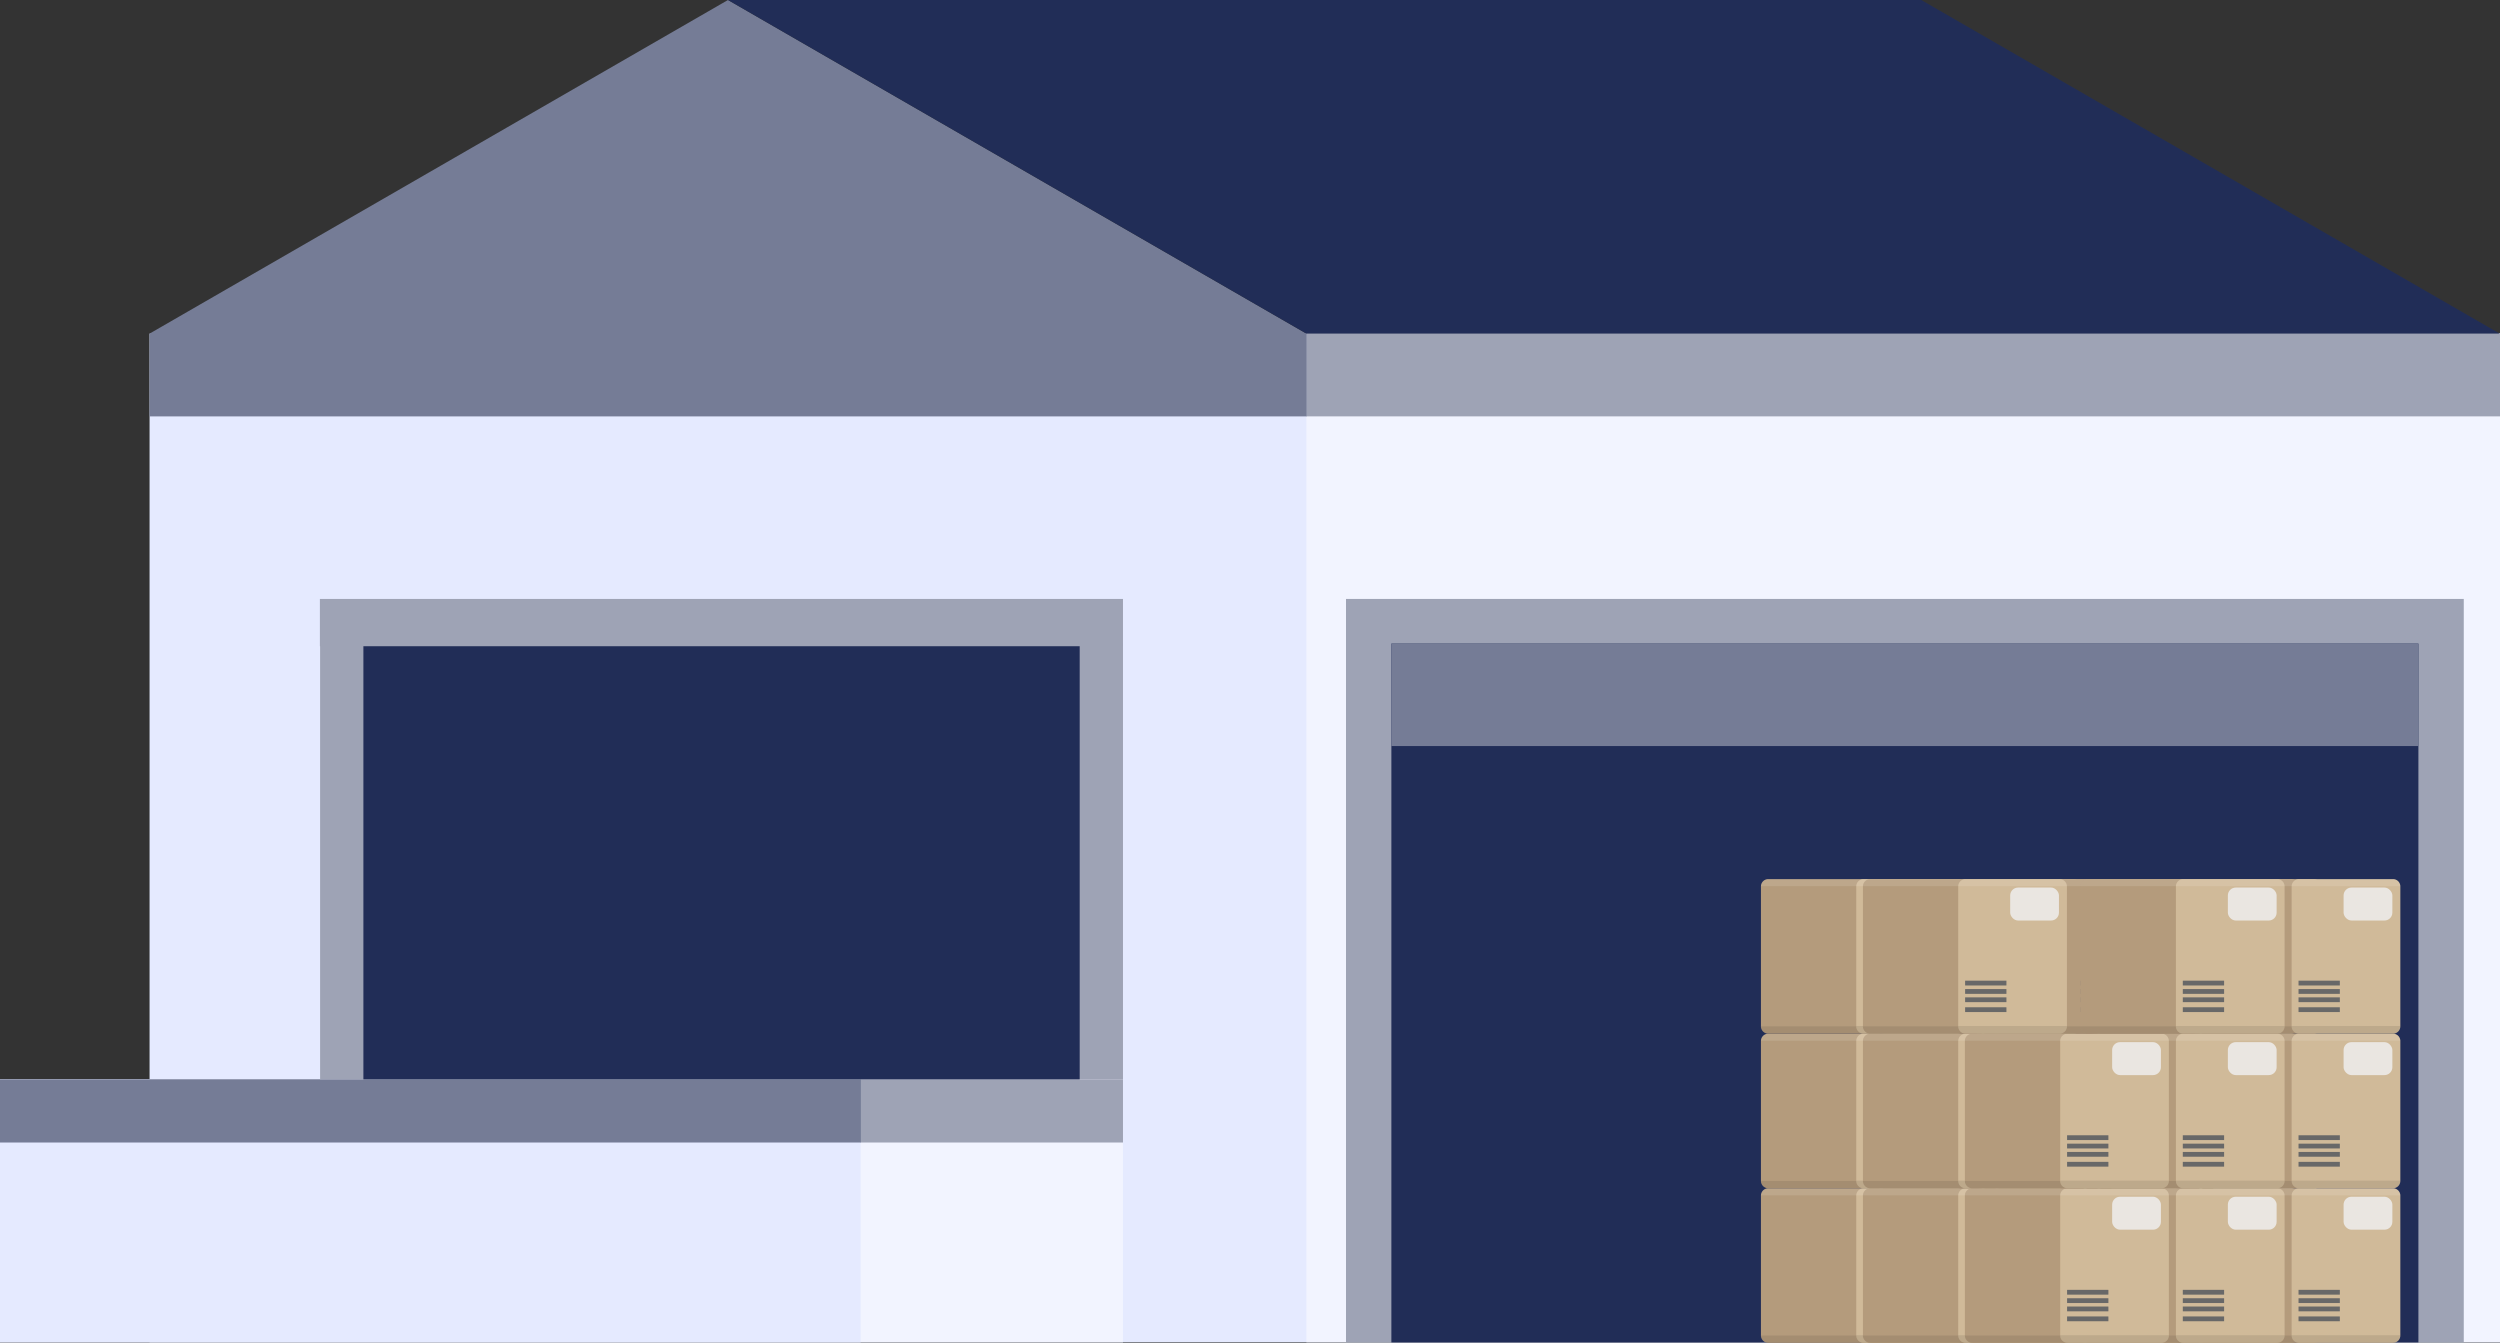 <?xml version="1.0" encoding="UTF-8"?> <svg xmlns="http://www.w3.org/2000/svg" width="350" height="188" viewBox="0 0 350 188"><rect x="0" y="0" width="350" height="188" fill="#333333" stroke="none"/><g id="warehouse" transform="translate(-1343.894 -332.98)"><rect id="Rectangle_4105" data-name="Rectangle 4105" width="329.062" height="141.224" transform="translate(1364.832 379.687)" fill="#e5eaff"></rect><rect id="Rectangle_4106" data-name="Rectangle 4106" width="167.105" height="141.224" transform="translate(1526.788 379.687)" fill="#f2f4ff"></rect><rect id="Rectangle_4107" data-name="Rectangle 4107" width="167.105" height="11.585" transform="translate(1526.788 379.687)" fill="#9ea3b5"></rect><path id="Path_23517" data-name="Path 23517" d="M1550.469,379.687,1469.49,332.98l-80.978,46.707h0v11.585h162V379.687Z" transform="translate(-23.68)" fill="#757c96"></path><path id="Path_23518" data-name="Path 23518" d="M1728.137,332.98H1561.076l80.979,46.707h167.061Z" transform="translate(-115.266 0)" fill="#212d57"></path><g id="Group_7422" data-name="Group 7422" transform="translate(1532.334 416.832)"><rect id="Rectangle_4108" data-name="Rectangle 4108" width="156.489" height="104.08" fill="#9ea3b5"></rect><rect id="Rectangle_4109" data-name="Rectangle 4109" width="143.785" height="97.827" transform="translate(6.352 6.252)" fill="#212d57"></rect><rect id="Rectangle_4110" data-name="Rectangle 4110" width="143.785" height="14.343" transform="translate(6.352 6.252)" fill="#757c96"></rect></g><rect id="Rectangle_4114" data-name="Rectangle 4114" width="157.217" height="36.826" transform="translate(1343.894 484.086)" fill="#f2f4ff"></rect><rect id="Rectangle_4115" data-name="Rectangle 4115" width="157.217" height="8.846" transform="translate(1343.894 484.086)" fill="#9ea3b5"></rect><rect id="Rectangle_4116" data-name="Rectangle 4116" width="120.484" height="36.826" transform="translate(1343.894 484.086)" fill="#e5eaff"></rect><rect id="Rectangle_4117" data-name="Rectangle 4117" width="120.53" height="8.846" transform="translate(1343.894 484.086)" fill="#757c96"></rect><rect id="Rectangle_4118" data-name="Rectangle 4118" width="112.403" height="61.002" transform="translate(1388.708 423.084)" fill="#9ea3b5"></rect><rect id="Rectangle_4119" data-name="Rectangle 4119" width="100.281" height="61.002" transform="translate(1394.769 423.084)" fill="#212d57"></rect><rect id="Rectangle_4120" data-name="Rectangle 4120" width="112.433" height="6.62" transform="translate(1388.678 416.832)" fill="#9ea3b5"></rect><g id="Group_7474" data-name="Group 7474" transform="translate(1590.426 456.054)"><g id="Group_7448" data-name="Group 7448" transform="translate(32.401 43.284)"><path id="Path_23521" data-name="Path 23521" d="M1834.423,709.7h15.409a1.028,1.028,0,0,0,1.027-1.028V689.089a1.028,1.028,0,0,0-1.027-1.028h-15.409a1.028,1.028,0,0,0-1.027,1.028v19.585A1.028,1.028,0,0,0,1834.423,709.7Z" transform="translate(-1833.396 -688.061)" fill="#b49b7c"></path><path id="Path_23522" data-name="Path 23522" d="M1850.86,689.049a1.026,1.026,0,0,0-1.023-.988h-15.41a1.026,1.026,0,0,0-1.023.988Z" transform="translate(-1833.401 -688.061)" fill="#fff" opacity="0.12"></path><path id="Path_23523" data-name="Path 23523" d="M1833.4,731.935a1.028,1.028,0,0,0,1.027,1.028h15.409a1.028,1.028,0,0,0,1.027-1.028Z" transform="translate(-1833.396 -711.322)" opacity="0.09"></path><path id="Path_23524" data-name="Path 23524" d="M1862.856,709.7h13.163a1.028,1.028,0,0,0,1.027-1.028V689.089a1.028,1.028,0,0,0-1.027-1.028h-13.163a1.028,1.028,0,0,0-1.027,1.028v19.585A1.028,1.028,0,0,0,1862.856,709.7Z" transform="translate(-1848.486 -688.061)" fill="#d0ba99"></path><path id="Path_23525" data-name="Path 23525" d="M1877.047,689.049a1.026,1.026,0,0,0-1.023-.988h-13.162a1.026,1.026,0,0,0-1.023.988Z" transform="translate(-1848.491 -688.061)" fill="#fff" opacity="0.12"></path><path id="Path_23526" data-name="Path 23526" d="M1861.829,731.84v.045a1.028,1.028,0,0,0,1.027,1.028h13.163a1.028,1.028,0,0,0,1.027-1.028v-.045Z" transform="translate(-1848.486 -711.271)" opacity="0.09"></path><rect id="Rectangle_4154" data-name="Rectangle 4154" width="5.784" height="0.671" transform="translate(20.092 18.615) rotate(180)" fill="#686868"></rect><rect id="Rectangle_4155" data-name="Rectangle 4155" width="6.827" height="4.614" rx="1.104" transform="translate(27.445 5.799) rotate(180)" fill="#eae6e1"></rect><rect id="Rectangle_4156" data-name="Rectangle 4156" width="5.784" height="0.671" transform="translate(20.092 14.892) rotate(180)" fill="#686868"></rect><rect id="Rectangle_4157" data-name="Rectangle 4157" width="5.784" height="0.671" transform="translate(20.092 16.067) rotate(180)" fill="#686868"></rect><rect id="Rectangle_4158" data-name="Rectangle 4158" width="5.784" height="0.671" transform="translate(20.092 17.227) rotate(180)" fill="#686868"></rect></g><g id="Group_7449" data-name="Group 7449" transform="translate(46.677 43.284)"><path id="Path_23527" data-name="Path 23527" d="M1864.844,709.7h15.409a1.028,1.028,0,0,0,1.027-1.028V689.089a1.028,1.028,0,0,0-1.027-1.028h-15.409a1.028,1.028,0,0,0-1.027,1.028v19.585A1.028,1.028,0,0,0,1864.844,709.7Z" transform="translate(-1863.817 -688.061)" fill="#b49b7c"></path><path id="Path_23528" data-name="Path 23528" d="M1881.281,689.049a1.026,1.026,0,0,0-1.023-.988h-15.409a1.025,1.025,0,0,0-1.023.988Z" transform="translate(-1863.822 -688.061)" fill="#fff" opacity="0.12"></path><path id="Path_23529" data-name="Path 23529" d="M1863.817,731.935a1.028,1.028,0,0,0,1.027,1.028h15.409a1.028,1.028,0,0,0,1.027-1.028Z" transform="translate(-1863.817 -711.322)" opacity="0.09"></path><path id="Path_23530" data-name="Path 23530" d="M1893.277,709.7h13.163a1.028,1.028,0,0,0,1.027-1.028V689.089a1.028,1.028,0,0,0-1.027-1.028h-13.163a1.028,1.028,0,0,0-1.027,1.028v19.585A1.028,1.028,0,0,0,1893.277,709.7Z" transform="translate(-1878.907 -688.061)" fill="#d0ba99"></path><path id="Path_23531" data-name="Path 23531" d="M1907.467,689.049a1.026,1.026,0,0,0-1.023-.988h-13.163a1.026,1.026,0,0,0-1.023.988Z" transform="translate(-1878.912 -688.061)" fill="#fff" opacity="0.12"></path><path id="Path_23532" data-name="Path 23532" d="M1892.25,731.84v.045a1.028,1.028,0,0,0,1.027,1.028h13.163a1.028,1.028,0,0,0,1.027-1.028v-.045Z" transform="translate(-1878.907 -711.271)" opacity="0.09"></path><rect id="Rectangle_4159" data-name="Rectangle 4159" width="5.784" height="0.671" transform="translate(20.092 18.615) rotate(180)" fill="#686868"></rect><rect id="Rectangle_4160" data-name="Rectangle 4160" width="6.827" height="4.614" rx="1.104" transform="translate(27.445 5.799) rotate(180)" fill="#eae6e1"></rect><rect id="Rectangle_4161" data-name="Rectangle 4161" width="5.784" height="0.671" transform="translate(20.092 14.892) rotate(180)" fill="#686868"></rect><rect id="Rectangle_4162" data-name="Rectangle 4162" width="5.784" height="0.671" transform="translate(20.092 16.067) rotate(180)" fill="#686868"></rect><rect id="Rectangle_4163" data-name="Rectangle 4163" width="5.784" height="0.671" transform="translate(20.092 17.227) rotate(180)" fill="#686868"></rect></g><g id="Group_7450" data-name="Group 7450" transform="translate(60.953 43.284)"><path id="Path_23533" data-name="Path 23533" d="M1895.265,709.7h15.409a1.028,1.028,0,0,0,1.027-1.028V689.089a1.028,1.028,0,0,0-1.027-1.028h-15.409a1.028,1.028,0,0,0-1.027,1.028v19.585A1.028,1.028,0,0,0,1895.265,709.7Z" transform="translate(-1894.238 -688.061)" fill="#b49b7c"></path><path id="Path_23534" data-name="Path 23534" d="M1911.7,689.049a1.026,1.026,0,0,0-1.023-.988H1895.27a1.026,1.026,0,0,0-1.023.988Z" transform="translate(-1894.243 -688.061)" fill="#fff" opacity="0.12"></path><path id="Path_23535" data-name="Path 23535" d="M1894.238,731.935a1.028,1.028,0,0,0,1.027,1.028h15.409a1.028,1.028,0,0,0,1.027-1.028Z" transform="translate(-1894.238 -711.322)" opacity="0.09"></path><path id="Path_23536" data-name="Path 23536" d="M1923.7,709.7h13.163a1.028,1.028,0,0,0,1.027-1.028V689.089a1.028,1.028,0,0,0-1.027-1.028H1923.7a1.028,1.028,0,0,0-1.027,1.028v19.585A1.028,1.028,0,0,0,1923.7,709.7Z" transform="translate(-1909.328 -688.061)" fill="#d0ba99"></path><path id="Path_23537" data-name="Path 23537" d="M1937.888,689.049a1.026,1.026,0,0,0-1.023-.988H1923.7a1.026,1.026,0,0,0-1.023.988Z" transform="translate(-1909.333 -688.061)" fill="#fff" opacity="0.12"></path><path id="Path_23538" data-name="Path 23538" d="M1922.671,731.84v.045a1.028,1.028,0,0,0,1.027,1.028h13.163a1.028,1.028,0,0,0,1.027-1.028v-.045Z" transform="translate(-1909.328 -711.271)" opacity="0.09"></path><rect id="Rectangle_4164" data-name="Rectangle 4164" width="5.784" height="0.671" transform="translate(20.092 18.615) rotate(180)" fill="#686868"></rect><rect id="Rectangle_4165" data-name="Rectangle 4165" width="6.827" height="4.614" rx="1.104" transform="translate(27.445 5.799) rotate(180)" fill="#eae6e1"></rect><rect id="Rectangle_4166" data-name="Rectangle 4166" width="5.784" height="0.671" transform="translate(20.092 14.892) rotate(180)" fill="#686868"></rect><rect id="Rectangle_4167" data-name="Rectangle 4167" width="5.784" height="0.671" transform="translate(20.092 16.067) rotate(180)" fill="#686868"></rect><rect id="Rectangle_4168" data-name="Rectangle 4168" width="5.784" height="0.671" transform="translate(20.092 17.227) rotate(180)" fill="#686868"></rect></g><g id="Group_7451" data-name="Group 7451" transform="translate(16.201 43.284)"><path id="Path_23539" data-name="Path 23539" d="M1799.9,709.7h15.409a1.028,1.028,0,0,0,1.028-1.028V689.089a1.028,1.028,0,0,0-1.028-1.028H1799.9a1.028,1.028,0,0,0-1.027,1.028v19.585A1.028,1.028,0,0,0,1799.9,709.7Z" transform="translate(-1798.873 -688.061)" fill="#b49b7c"></path><path id="Path_23540" data-name="Path 23540" d="M1816.337,689.049a1.026,1.026,0,0,0-1.024-.988h-15.409a1.026,1.026,0,0,0-1.023.988Z" transform="translate(-1798.878 -688.061)" fill="#fff" opacity="0.12"></path><path id="Path_23541" data-name="Path 23541" d="M1798.873,731.935a1.028,1.028,0,0,0,1.027,1.028h15.409a1.028,1.028,0,0,0,1.028-1.028Z" transform="translate(-1798.873 -711.322)" opacity="0.09"></path><path id="Path_23542" data-name="Path 23542" d="M1828.333,709.7H1841.5a1.028,1.028,0,0,0,1.027-1.028V689.089a1.028,1.028,0,0,0-1.027-1.028h-13.162a1.028,1.028,0,0,0-1.027,1.028v19.585A1.028,1.028,0,0,0,1828.333,709.7Z" transform="translate(-1813.963 -688.061)" fill="#d0ba99"></path><path id="Path_23543" data-name="Path 23543" d="M1842.523,689.049a1.026,1.026,0,0,0-1.023-.988h-13.162a1.026,1.026,0,0,0-1.023.988Z" transform="translate(-1813.968 -688.061)" fill="#fff" opacity="0.12"></path><path id="Path_23544" data-name="Path 23544" d="M1827.306,731.84v.045a1.028,1.028,0,0,0,1.027,1.028H1841.5a1.028,1.028,0,0,0,1.027-1.028v-.045Z" transform="translate(-1813.963 -711.271)" opacity="0.09"></path><rect id="Rectangle_4169" data-name="Rectangle 4169" width="5.784" height="0.671" transform="translate(20.091 18.615) rotate(180)" fill="#686868"></rect><rect id="Rectangle_4170" data-name="Rectangle 4170" width="6.827" height="4.614" rx="1.104" transform="translate(27.444 5.799) rotate(180)" fill="#eae6e1"></rect><rect id="Rectangle_4171" data-name="Rectangle 4171" width="5.784" height="0.671" transform="translate(20.091 14.892) rotate(180)" fill="#686868"></rect><rect id="Rectangle_4172" data-name="Rectangle 4172" width="5.784" height="0.671" transform="translate(20.091 16.067) rotate(180)" fill="#686868"></rect><rect id="Rectangle_4173" data-name="Rectangle 4173" width="5.784" height="0.671" transform="translate(20.091 17.227) rotate(180)" fill="#686868"></rect></g><g id="Group_7452" data-name="Group 7452" transform="translate(30.476 43.284)"><path id="Path_23545" data-name="Path 23545" d="M1830.321,709.7h15.409a1.028,1.028,0,0,0,1.027-1.028V689.089a1.028,1.028,0,0,0-1.027-1.028h-15.409a1.028,1.028,0,0,0-1.027,1.028v19.585A1.028,1.028,0,0,0,1830.321,709.7Z" transform="translate(-1829.294 -688.061)" fill="#b49b7c"></path><path id="Path_23546" data-name="Path 23546" d="M1846.758,689.049a1.026,1.026,0,0,0-1.023-.988h-15.409a1.026,1.026,0,0,0-1.023.988Z" transform="translate(-1829.299 -688.061)" fill="#fff" opacity="0.12"></path><path id="Path_23547" data-name="Path 23547" d="M1829.294,731.935a1.028,1.028,0,0,0,1.027,1.028h15.409a1.028,1.028,0,0,0,1.027-1.028Z" transform="translate(-1829.294 -711.322)" opacity="0.09"></path><path id="Path_23548" data-name="Path 23548" d="M1858.754,709.7h13.162a1.028,1.028,0,0,0,1.027-1.028V689.089a1.028,1.028,0,0,0-1.027-1.028h-13.162a1.028,1.028,0,0,0-1.027,1.028v19.585A1.028,1.028,0,0,0,1858.754,709.7Z" transform="translate(-1844.385 -688.061)" fill="#d0ba99"></path><path id="Path_23549" data-name="Path 23549" d="M1872.944,689.049a1.026,1.026,0,0,0-1.023-.988h-13.162a1.026,1.026,0,0,0-1.024.988Z" transform="translate(-1844.389 -688.061)" fill="#fff" opacity="0.12"></path><path id="Path_23550" data-name="Path 23550" d="M1857.727,731.84v.045a1.028,1.028,0,0,0,1.027,1.028h13.162a1.028,1.028,0,0,0,1.027-1.028v-.045Z" transform="translate(-1844.385 -711.271)" opacity="0.09"></path><rect id="Rectangle_4174" data-name="Rectangle 4174" width="5.784" height="0.671" transform="translate(20.092 18.615) rotate(180)" fill="#686868"></rect><rect id="Rectangle_4175" data-name="Rectangle 4175" width="6.827" height="4.614" rx="1.104" transform="translate(27.444 5.799) rotate(180)" fill="#eae6e1"></rect><rect id="Rectangle_4176" data-name="Rectangle 4176" width="5.784" height="0.671" transform="translate(20.092 14.892) rotate(180)" fill="#686868"></rect><rect id="Rectangle_4177" data-name="Rectangle 4177" width="5.784" height="0.671" transform="translate(20.092 16.067) rotate(180)" fill="#686868"></rect><rect id="Rectangle_4178" data-name="Rectangle 4178" width="5.784" height="0.671" transform="translate(20.092 17.227) rotate(180)" fill="#686868"></rect></g><g id="Group_7453" data-name="Group 7453" transform="translate(44.752 43.284)"><path id="Path_23551" data-name="Path 23551" d="M1860.742,709.7h15.409a1.028,1.028,0,0,0,1.027-1.028V689.089a1.028,1.028,0,0,0-1.027-1.028h-15.409a1.028,1.028,0,0,0-1.027,1.028v19.585A1.028,1.028,0,0,0,1860.742,709.7Z" transform="translate(-1859.715 -688.061)" fill="#b49b7c"></path><path id="Path_23552" data-name="Path 23552" d="M1877.179,689.049a1.026,1.026,0,0,0-1.023-.988h-15.409a1.026,1.026,0,0,0-1.023.988Z" transform="translate(-1859.72 -688.061)" fill="#fff" opacity="0.12"></path><path id="Path_23553" data-name="Path 23553" d="M1859.715,731.935a1.028,1.028,0,0,0,1.027,1.028h15.409a1.028,1.028,0,0,0,1.027-1.028Z" transform="translate(-1859.715 -711.322)" opacity="0.09"></path><path id="Path_23554" data-name="Path 23554" d="M1889.175,709.7h13.162a1.028,1.028,0,0,0,1.027-1.028V689.089a1.028,1.028,0,0,0-1.027-1.028h-13.162a1.028,1.028,0,0,0-1.027,1.028v19.585A1.028,1.028,0,0,0,1889.175,709.7Z" transform="translate(-1874.805 -688.061)" fill="#d0ba99"></path><path id="Path_23555" data-name="Path 23555" d="M1903.366,689.049a1.026,1.026,0,0,0-1.024-.988H1889.18a1.026,1.026,0,0,0-1.023.988Z" transform="translate(-1874.81 -688.061)" fill="#fff" opacity="0.12"></path><path id="Path_23556" data-name="Path 23556" d="M1888.148,731.84v.045a1.028,1.028,0,0,0,1.027,1.028h13.162a1.028,1.028,0,0,0,1.027-1.028v-.045Z" transform="translate(-1874.805 -711.271)" opacity="0.09"></path><rect id="Rectangle_4179" data-name="Rectangle 4179" width="5.784" height="0.671" transform="translate(20.092 18.615) rotate(180)" fill="#686868"></rect><rect id="Rectangle_4180" data-name="Rectangle 4180" width="6.827" height="4.614" rx="1.104" transform="translate(27.444 5.799) rotate(180)" fill="#eae6e1"></rect><rect id="Rectangle_4181" data-name="Rectangle 4181" width="5.784" height="0.671" transform="translate(20.092 14.892) rotate(180)" fill="#686868"></rect><rect id="Rectangle_4182" data-name="Rectangle 4182" width="5.784" height="0.671" transform="translate(20.092 16.067) rotate(180)" fill="#686868"></rect><rect id="Rectangle_4183" data-name="Rectangle 4183" width="5.784" height="0.671" transform="translate(20.092 17.227) rotate(180)" fill="#686868"></rect></g><g id="Group_7454" data-name="Group 7454" transform="translate(0 43.284)"><path id="Path_23557" data-name="Path 23557" d="M1765.377,709.7h15.409a1.028,1.028,0,0,0,1.027-1.028V689.089a1.028,1.028,0,0,0-1.027-1.028h-15.409a1.028,1.028,0,0,0-1.028,1.028v19.585A1.028,1.028,0,0,0,1765.377,709.7Z" transform="translate(-1764.349 -688.061)" fill="#b49b7c"></path><path id="Path_23558" data-name="Path 23558" d="M1781.814,689.049a1.026,1.026,0,0,0-1.023-.988h-15.409a1.026,1.026,0,0,0-1.024.988Z" transform="translate(-1764.354 -688.061)" fill="#fff" opacity="0.12"></path><path id="Path_23559" data-name="Path 23559" d="M1764.349,731.935a1.028,1.028,0,0,0,1.028,1.028h15.409a1.028,1.028,0,0,0,1.027-1.028Z" transform="translate(-1764.349 -711.322)" opacity="0.09"></path><path id="Path_23560" data-name="Path 23560" d="M1793.809,709.7h13.162a1.028,1.028,0,0,0,1.027-1.028V689.089a1.028,1.028,0,0,0-1.027-1.028h-13.162a1.028,1.028,0,0,0-1.027,1.028v19.585A1.028,1.028,0,0,0,1793.809,709.7Z" transform="translate(-1779.439 -688.061)" fill="#d0ba99"></path><path id="Path_23561" data-name="Path 23561" d="M1808,689.049a1.025,1.025,0,0,0-1.023-.988h-13.163a1.026,1.026,0,0,0-1.023.988Z" transform="translate(-1779.444 -688.061)" fill="#fff" opacity="0.12"></path><path id="Path_23562" data-name="Path 23562" d="M1792.782,731.84v.045a1.028,1.028,0,0,0,1.027,1.028h13.162a1.028,1.028,0,0,0,1.027-1.028v-.045Z" transform="translate(-1779.439 -711.271)" opacity="0.09"></path><rect id="Rectangle_4184" data-name="Rectangle 4184" width="5.784" height="0.671" transform="translate(20.092 18.615) rotate(180)" fill="#686868"></rect><rect id="Rectangle_4185" data-name="Rectangle 4185" width="6.827" height="4.614" rx="1.104" transform="translate(27.445 5.799) rotate(180)" fill="#eae6e1"></rect><rect id="Rectangle_4186" data-name="Rectangle 4186" width="5.784" height="0.671" transform="translate(20.092 14.892) rotate(180)" fill="#686868"></rect><rect id="Rectangle_4187" data-name="Rectangle 4187" width="5.784" height="0.671" transform="translate(20.092 16.067) rotate(180)" fill="#686868"></rect><rect id="Rectangle_4188" data-name="Rectangle 4188" width="5.784" height="0.671" transform="translate(20.092 17.227) rotate(180)" fill="#686868"></rect></g><g id="Group_7455" data-name="Group 7455" transform="translate(14.276 43.284)"><path id="Path_23563" data-name="Path 23563" d="M1795.8,709.7h15.409a1.028,1.028,0,0,0,1.027-1.028V689.089a1.028,1.028,0,0,0-1.027-1.028H1795.8a1.028,1.028,0,0,0-1.028,1.028v19.585A1.028,1.028,0,0,0,1795.8,709.7Z" transform="translate(-1794.77 -688.061)" fill="#b49b7c"></path><path id="Path_23564" data-name="Path 23564" d="M1812.235,689.049a1.026,1.026,0,0,0-1.023-.988H1795.8a1.026,1.026,0,0,0-1.023.988Z" transform="translate(-1794.775 -688.061)" fill="#fff" opacity="0.12"></path><path id="Path_23565" data-name="Path 23565" d="M1794.77,731.935a1.028,1.028,0,0,0,1.028,1.028h15.409a1.028,1.028,0,0,0,1.027-1.028Z" transform="translate(-1794.77 -711.322)" opacity="0.09"></path><path id="Path_23566" data-name="Path 23566" d="M1824.23,709.7h13.163a1.028,1.028,0,0,0,1.027-1.028V689.089a1.028,1.028,0,0,0-1.027-1.028H1824.23a1.028,1.028,0,0,0-1.027,1.028v19.585A1.028,1.028,0,0,0,1824.23,709.7Z" transform="translate(-1809.86 -688.061)" fill="#d0ba99"></path><path id="Path_23567" data-name="Path 23567" d="M1838.42,689.049a1.026,1.026,0,0,0-1.023-.988h-13.162a1.026,1.026,0,0,0-1.023.988Z" transform="translate(-1809.865 -688.061)" fill="#fff" opacity="0.12"></path><path id="Path_23568" data-name="Path 23568" d="M1823.2,731.84v.045a1.028,1.028,0,0,0,1.028,1.028h13.162a1.028,1.028,0,0,0,1.027-1.028v-.045Z" transform="translate(-1809.86 -711.271)" opacity="0.09"></path><rect id="Rectangle_4189" data-name="Rectangle 4189" width="5.784" height="0.671" transform="translate(20.092 18.615) rotate(180)" fill="#686868"></rect><rect id="Rectangle_4190" data-name="Rectangle 4190" width="6.827" height="4.614" rx="1.104" transform="translate(27.445 5.799) rotate(180)" fill="#eae6e1"></rect><rect id="Rectangle_4191" data-name="Rectangle 4191" width="5.784" height="0.671" transform="translate(20.092 14.892) rotate(180)" fill="#686868"></rect><rect id="Rectangle_4192" data-name="Rectangle 4192" width="5.784" height="0.671" transform="translate(20.092 16.067) rotate(180)" fill="#686868"></rect><rect id="Rectangle_4193" data-name="Rectangle 4193" width="5.784" height="0.671" transform="translate(20.092 17.227) rotate(180)" fill="#686868"></rect></g><g id="Group_7456" data-name="Group 7456" transform="translate(28.551 43.284)"><path id="Path_23569" data-name="Path 23569" d="M1826.219,709.7h15.409a1.028,1.028,0,0,0,1.027-1.028V689.089a1.028,1.028,0,0,0-1.027-1.028h-15.409a1.028,1.028,0,0,0-1.028,1.028v19.585A1.028,1.028,0,0,0,1826.219,709.7Z" transform="translate(-1825.191 -688.061)" fill="#b49b7c"></path><path id="Path_23570" data-name="Path 23570" d="M1842.656,689.049a1.026,1.026,0,0,0-1.023-.988h-15.409a1.026,1.026,0,0,0-1.024.988Z" transform="translate(-1825.196 -688.061)" fill="#fff" opacity="0.12"></path><path id="Path_23571" data-name="Path 23571" d="M1825.191,731.935a1.028,1.028,0,0,0,1.028,1.028h15.409a1.028,1.028,0,0,0,1.027-1.028Z" transform="translate(-1825.191 -711.322)" opacity="0.09"></path><path id="Path_23572" data-name="Path 23572" d="M1854.651,709.7h13.162a1.028,1.028,0,0,0,1.027-1.028V689.089a1.028,1.028,0,0,0-1.027-1.028h-13.162a1.028,1.028,0,0,0-1.027,1.028v19.585A1.028,1.028,0,0,0,1854.651,709.7Z" transform="translate(-1840.281 -688.061)" fill="#d0ba99"></path><path id="Path_23573" data-name="Path 23573" d="M1868.841,689.049a1.026,1.026,0,0,0-1.023-.988h-13.163a1.026,1.026,0,0,0-1.023.988Z" transform="translate(-1840.286 -688.061)" fill="#fff" opacity="0.12"></path><path id="Path_23574" data-name="Path 23574" d="M1853.624,731.84v.045a1.028,1.028,0,0,0,1.027,1.028h13.162a1.028,1.028,0,0,0,1.027-1.028v-.045Z" transform="translate(-1840.281 -711.271)" opacity="0.09"></path><rect id="Rectangle_4194" data-name="Rectangle 4194" width="5.784" height="0.671" transform="translate(20.092 18.615) rotate(180)" fill="#686868"></rect><rect id="Rectangle_4195" data-name="Rectangle 4195" width="6.827" height="4.614" rx="1.104" transform="translate(27.445 5.799) rotate(180)" fill="#eae6e1"></rect><rect id="Rectangle_4196" data-name="Rectangle 4196" width="5.784" height="0.671" transform="translate(20.092 14.892) rotate(180)" fill="#686868"></rect><rect id="Rectangle_4197" data-name="Rectangle 4197" width="5.784" height="0.671" transform="translate(20.092 16.067) rotate(180)" fill="#686868"></rect><rect id="Rectangle_4198" data-name="Rectangle 4198" width="5.784" height="0.671" transform="translate(20.092 17.227) rotate(180)" fill="#686868"></rect></g><g id="Group_7457" data-name="Group 7457" transform="translate(32.401 21.642)"><path id="Path_23575" data-name="Path 23575" d="M1834.423,663.64h15.409a1.028,1.028,0,0,0,1.027-1.028V643.026a1.028,1.028,0,0,0-1.027-1.029h-15.409a1.028,1.028,0,0,0-1.027,1.029v19.585A1.028,1.028,0,0,0,1834.423,663.64Z" transform="translate(-1833.396 -641.998)" fill="#b49b7c"></path><path id="Path_23576" data-name="Path 23576" d="M1850.86,642.986a1.026,1.026,0,0,0-1.023-.988h-15.41a1.026,1.026,0,0,0-1.023.988Z" transform="translate(-1833.401 -641.998)" fill="#fff" opacity="0.12"></path><path id="Path_23577" data-name="Path 23577" d="M1833.4,685.872a1.028,1.028,0,0,0,1.027,1.029h15.409a1.028,1.028,0,0,0,1.027-1.029Z" transform="translate(-1833.396 -665.259)" opacity="0.09"></path><path id="Path_23578" data-name="Path 23578" d="M1862.856,663.64h13.163a1.028,1.028,0,0,0,1.027-1.028V643.026a1.028,1.028,0,0,0-1.027-1.029h-13.163a1.028,1.028,0,0,0-1.027,1.029v19.585A1.028,1.028,0,0,0,1862.856,663.64Z" transform="translate(-1848.486 -641.998)" fill="#d0ba99"></path><path id="Path_23579" data-name="Path 23579" d="M1877.047,642.986a1.026,1.026,0,0,0-1.023-.988h-13.162a1.026,1.026,0,0,0-1.023.988Z" transform="translate(-1848.491 -641.998)" fill="#fff" opacity="0.12"></path><path id="Path_23580" data-name="Path 23580" d="M1861.829,685.777v.045a1.028,1.028,0,0,0,1.027,1.028h13.163a1.028,1.028,0,0,0,1.027-1.028v-.045Z" transform="translate(-1848.486 -665.208)" opacity="0.09"></path><rect id="Rectangle_4199" data-name="Rectangle 4199" width="5.784" height="0.671" transform="translate(20.092 18.615) rotate(180)" fill="#686868"></rect><rect id="Rectangle_4200" data-name="Rectangle 4200" width="6.827" height="4.614" rx="1.104" transform="translate(27.445 5.799) rotate(180)" fill="#eae6e1"></rect><rect id="Rectangle_4201" data-name="Rectangle 4201" width="5.784" height="0.671" transform="translate(20.092 14.892) rotate(180)" fill="#686868"></rect><rect id="Rectangle_4202" data-name="Rectangle 4202" width="5.784" height="0.671" transform="translate(20.092 16.067) rotate(180)" fill="#686868"></rect><rect id="Rectangle_4203" data-name="Rectangle 4203" width="5.784" height="0.671" transform="translate(20.092 17.227) rotate(180)" fill="#686868"></rect></g><g id="Group_7458" data-name="Group 7458" transform="translate(46.677 21.642)"><path id="Path_23581" data-name="Path 23581" d="M1864.844,663.64h15.409a1.028,1.028,0,0,0,1.027-1.028V643.026a1.028,1.028,0,0,0-1.027-1.029h-15.409a1.028,1.028,0,0,0-1.027,1.029v19.585A1.028,1.028,0,0,0,1864.844,663.64Z" transform="translate(-1863.817 -641.998)" fill="#b49b7c"></path><path id="Path_23582" data-name="Path 23582" d="M1881.281,642.986a1.026,1.026,0,0,0-1.023-.988h-15.409a1.025,1.025,0,0,0-1.023.988Z" transform="translate(-1863.822 -641.998)" fill="#fff" opacity="0.12"></path><path id="Path_23583" data-name="Path 23583" d="M1863.817,685.872a1.028,1.028,0,0,0,1.027,1.029h15.409a1.028,1.028,0,0,0,1.027-1.029Z" transform="translate(-1863.817 -665.259)" opacity="0.09"></path><path id="Path_23584" data-name="Path 23584" d="M1893.277,663.64h13.163a1.028,1.028,0,0,0,1.027-1.028V643.026A1.028,1.028,0,0,0,1906.44,642h-13.163a1.028,1.028,0,0,0-1.027,1.029v19.585A1.028,1.028,0,0,0,1893.277,663.64Z" transform="translate(-1878.907 -641.998)" fill="#d0ba99"></path><path id="Path_23585" data-name="Path 23585" d="M1907.467,642.986a1.026,1.026,0,0,0-1.023-.988h-13.163a1.026,1.026,0,0,0-1.023.988Z" transform="translate(-1878.912 -641.998)" fill="#fff" opacity="0.12"></path><path id="Path_23586" data-name="Path 23586" d="M1892.25,685.777v.045a1.028,1.028,0,0,0,1.027,1.028h13.163a1.028,1.028,0,0,0,1.027-1.028v-.045Z" transform="translate(-1878.907 -665.208)" opacity="0.09"></path><rect id="Rectangle_4204" data-name="Rectangle 4204" width="5.784" height="0.671" transform="translate(20.092 18.615) rotate(180)" fill="#686868"></rect><rect id="Rectangle_4205" data-name="Rectangle 4205" width="6.827" height="4.614" rx="1.104" transform="translate(27.445 5.799) rotate(180)" fill="#eae6e1"></rect><rect id="Rectangle_4206" data-name="Rectangle 4206" width="5.784" height="0.671" transform="translate(20.092 14.892) rotate(180)" fill="#686868"></rect><rect id="Rectangle_4207" data-name="Rectangle 4207" width="5.784" height="0.671" transform="translate(20.092 16.067) rotate(180)" fill="#686868"></rect><rect id="Rectangle_4208" data-name="Rectangle 4208" width="5.784" height="0.671" transform="translate(20.092 17.227) rotate(180)" fill="#686868"></rect></g><g id="Group_7459" data-name="Group 7459" transform="translate(60.953 21.642)"><path id="Path_23587" data-name="Path 23587" d="M1895.265,663.64h15.409a1.028,1.028,0,0,0,1.027-1.028V643.026a1.028,1.028,0,0,0-1.027-1.029h-15.409a1.028,1.028,0,0,0-1.027,1.029v19.585A1.028,1.028,0,0,0,1895.265,663.64Z" transform="translate(-1894.238 -641.998)" fill="#b49b7c"></path><path id="Path_23588" data-name="Path 23588" d="M1911.7,642.986a1.026,1.026,0,0,0-1.023-.988H1895.27a1.026,1.026,0,0,0-1.023.988Z" transform="translate(-1894.243 -641.998)" fill="#fff" opacity="0.12"></path><path id="Path_23589" data-name="Path 23589" d="M1894.238,685.872a1.028,1.028,0,0,0,1.027,1.029h15.409a1.028,1.028,0,0,0,1.027-1.029Z" transform="translate(-1894.238 -665.259)" opacity="0.09"></path><path id="Path_23590" data-name="Path 23590" d="M1923.7,663.64h13.163a1.028,1.028,0,0,0,1.027-1.028V643.026a1.028,1.028,0,0,0-1.027-1.029H1923.7a1.028,1.028,0,0,0-1.027,1.029v19.585A1.028,1.028,0,0,0,1923.7,663.64Z" transform="translate(-1909.328 -641.998)" fill="#d0ba99"></path><path id="Path_23591" data-name="Path 23591" d="M1937.888,642.986a1.026,1.026,0,0,0-1.023-.988H1923.7a1.026,1.026,0,0,0-1.023.988Z" transform="translate(-1909.333 -641.998)" fill="#fff" opacity="0.12"></path><path id="Path_23592" data-name="Path 23592" d="M1922.671,685.777v.045a1.028,1.028,0,0,0,1.027,1.028h13.163a1.028,1.028,0,0,0,1.027-1.028v-.045Z" transform="translate(-1909.328 -665.208)" opacity="0.09"></path><rect id="Rectangle_4209" data-name="Rectangle 4209" width="5.784" height="0.671" transform="translate(20.092 18.615) rotate(180)" fill="#686868"></rect><rect id="Rectangle_4210" data-name="Rectangle 4210" width="6.827" height="4.614" rx="1.104" transform="translate(27.445 5.799) rotate(180)" fill="#eae6e1"></rect><rect id="Rectangle_4211" data-name="Rectangle 4211" width="5.784" height="0.671" transform="translate(20.092 14.892) rotate(180)" fill="#686868"></rect><rect id="Rectangle_4212" data-name="Rectangle 4212" width="5.784" height="0.671" transform="translate(20.092 16.067) rotate(180)" fill="#686868"></rect><rect id="Rectangle_4213" data-name="Rectangle 4213" width="5.784" height="0.671" transform="translate(20.092 17.227) rotate(180)" fill="#686868"></rect></g><g id="Group_7460" data-name="Group 7460" transform="translate(16.201 21.642)"><path id="Path_23593" data-name="Path 23593" d="M1799.9,663.64h15.409a1.028,1.028,0,0,0,1.028-1.028V643.026a1.028,1.028,0,0,0-1.028-1.029H1799.9a1.028,1.028,0,0,0-1.027,1.029v19.585A1.028,1.028,0,0,0,1799.9,663.64Z" transform="translate(-1798.873 -641.998)" fill="#b49b7c"></path><path id="Path_23594" data-name="Path 23594" d="M1816.337,642.986a1.026,1.026,0,0,0-1.024-.988h-15.409a1.026,1.026,0,0,0-1.023.988Z" transform="translate(-1798.878 -641.998)" fill="#fff" opacity="0.12"></path><path id="Path_23595" data-name="Path 23595" d="M1798.873,685.872a1.028,1.028,0,0,0,1.027,1.029h15.409a1.028,1.028,0,0,0,1.028-1.029Z" transform="translate(-1798.873 -665.259)" opacity="0.09"></path><path id="Path_23596" data-name="Path 23596" d="M1828.333,663.64H1841.5a1.028,1.028,0,0,0,1.027-1.028V643.026A1.028,1.028,0,0,0,1841.5,642h-13.162a1.028,1.028,0,0,0-1.027,1.029v19.585A1.028,1.028,0,0,0,1828.333,663.64Z" transform="translate(-1813.963 -641.998)" fill="#d0ba99"></path><path id="Path_23597" data-name="Path 23597" d="M1842.523,642.986A1.026,1.026,0,0,0,1841.5,642h-13.162a1.026,1.026,0,0,0-1.023.988Z" transform="translate(-1813.968 -641.998)" fill="#fff" opacity="0.12"></path><path id="Path_23598" data-name="Path 23598" d="M1827.306,685.777v.045a1.028,1.028,0,0,0,1.027,1.028H1841.5a1.028,1.028,0,0,0,1.027-1.028v-.045Z" transform="translate(-1813.963 -665.208)" opacity="0.09"></path><rect id="Rectangle_4214" data-name="Rectangle 4214" width="5.784" height="0.671" transform="translate(20.091 18.615) rotate(180)" fill="#686868"></rect><rect id="Rectangle_4215" data-name="Rectangle 4215" width="6.827" height="4.614" rx="1.104" transform="translate(27.444 5.799) rotate(180)" fill="#eae6e1"></rect><rect id="Rectangle_4216" data-name="Rectangle 4216" width="5.784" height="0.671" transform="translate(20.091 14.892) rotate(180)" fill="#686868"></rect><rect id="Rectangle_4217" data-name="Rectangle 4217" width="5.784" height="0.671" transform="translate(20.091 16.067) rotate(180)" fill="#686868"></rect><rect id="Rectangle_4218" data-name="Rectangle 4218" width="5.784" height="0.671" transform="translate(20.091 17.227) rotate(180)" fill="#686868"></rect></g><g id="Group_7461" data-name="Group 7461" transform="translate(30.476 21.642)"><path id="Path_23599" data-name="Path 23599" d="M1830.321,663.64h15.409a1.028,1.028,0,0,0,1.027-1.028V643.026a1.028,1.028,0,0,0-1.027-1.029h-15.409a1.028,1.028,0,0,0-1.027,1.029v19.585A1.028,1.028,0,0,0,1830.321,663.64Z" transform="translate(-1829.294 -641.998)" fill="#b49b7c"></path><path id="Path_23600" data-name="Path 23600" d="M1846.758,642.986a1.026,1.026,0,0,0-1.023-.988h-15.409a1.026,1.026,0,0,0-1.023.988Z" transform="translate(-1829.299 -641.998)" fill="#fff" opacity="0.12"></path><path id="Path_23601" data-name="Path 23601" d="M1829.294,685.872a1.028,1.028,0,0,0,1.027,1.029h15.409a1.028,1.028,0,0,0,1.027-1.029Z" transform="translate(-1829.294 -665.259)" opacity="0.09"></path><path id="Path_23602" data-name="Path 23602" d="M1858.754,663.64h13.162a1.028,1.028,0,0,0,1.027-1.028V643.026a1.028,1.028,0,0,0-1.027-1.029h-13.162a1.028,1.028,0,0,0-1.027,1.029v19.585A1.028,1.028,0,0,0,1858.754,663.64Z" transform="translate(-1844.385 -641.998)" fill="#d0ba99"></path><path id="Path_23603" data-name="Path 23603" d="M1872.944,642.986a1.026,1.026,0,0,0-1.023-.988h-13.162a1.026,1.026,0,0,0-1.024.988Z" transform="translate(-1844.389 -641.998)" fill="#fff" opacity="0.12"></path><path id="Path_23604" data-name="Path 23604" d="M1857.727,685.777v.045a1.028,1.028,0,0,0,1.027,1.028h13.162a1.028,1.028,0,0,0,1.027-1.028v-.045Z" transform="translate(-1844.385 -665.208)" opacity="0.09"></path><rect id="Rectangle_4219" data-name="Rectangle 4219" width="5.784" height="0.671" transform="translate(20.092 18.615) rotate(180)" fill="#686868"></rect><rect id="Rectangle_4220" data-name="Rectangle 4220" width="6.827" height="4.614" rx="1.104" transform="translate(27.444 5.799) rotate(180)" fill="#eae6e1"></rect><rect id="Rectangle_4221" data-name="Rectangle 4221" width="5.784" height="0.671" transform="translate(20.092 14.892) rotate(180)" fill="#686868"></rect><rect id="Rectangle_4222" data-name="Rectangle 4222" width="5.784" height="0.671" transform="translate(20.092 16.067) rotate(180)" fill="#686868"></rect><rect id="Rectangle_4223" data-name="Rectangle 4223" width="5.784" height="0.671" transform="translate(20.092 17.227) rotate(180)" fill="#686868"></rect></g><g id="Group_7462" data-name="Group 7462" transform="translate(44.752 21.642)"><path id="Path_23605" data-name="Path 23605" d="M1860.742,663.64h15.409a1.028,1.028,0,0,0,1.027-1.028V643.026a1.028,1.028,0,0,0-1.027-1.029h-15.409a1.028,1.028,0,0,0-1.027,1.029v19.585A1.028,1.028,0,0,0,1860.742,663.64Z" transform="translate(-1859.715 -641.998)" fill="#b49b7c"></path><path id="Path_23606" data-name="Path 23606" d="M1877.179,642.986a1.026,1.026,0,0,0-1.023-.988h-15.409a1.026,1.026,0,0,0-1.023.988Z" transform="translate(-1859.72 -641.998)" fill="#fff" opacity="0.12"></path><path id="Path_23607" data-name="Path 23607" d="M1859.715,685.872a1.028,1.028,0,0,0,1.027,1.029h15.409a1.028,1.028,0,0,0,1.027-1.029Z" transform="translate(-1859.715 -665.259)" opacity="0.09"></path><path id="Path_23608" data-name="Path 23608" d="M1889.175,663.64h13.162a1.028,1.028,0,0,0,1.027-1.028V643.026a1.028,1.028,0,0,0-1.027-1.029h-13.162a1.028,1.028,0,0,0-1.027,1.029v19.585A1.028,1.028,0,0,0,1889.175,663.64Z" transform="translate(-1874.805 -641.998)" fill="#d0ba99"></path><path id="Path_23609" data-name="Path 23609" d="M1903.366,642.986a1.026,1.026,0,0,0-1.024-.988H1889.18a1.026,1.026,0,0,0-1.023.988Z" transform="translate(-1874.81 -641.998)" fill="#fff" opacity="0.12"></path><path id="Path_23610" data-name="Path 23610" d="M1888.148,685.777v.045a1.028,1.028,0,0,0,1.027,1.028h13.162a1.028,1.028,0,0,0,1.027-1.028v-.045Z" transform="translate(-1874.805 -665.208)" opacity="0.09"></path><rect id="Rectangle_4224" data-name="Rectangle 4224" width="5.784" height="0.671" transform="translate(20.092 18.615) rotate(180)" fill="#686868"></rect><rect id="Rectangle_4225" data-name="Rectangle 4225" width="6.827" height="4.614" rx="1.104" transform="translate(27.444 5.799) rotate(180)" fill="#eae6e1"></rect><rect id="Rectangle_4226" data-name="Rectangle 4226" width="5.784" height="0.671" transform="translate(20.092 14.892) rotate(180)" fill="#686868"></rect><rect id="Rectangle_4227" data-name="Rectangle 4227" width="5.784" height="0.671" transform="translate(20.092 16.067) rotate(180)" fill="#686868"></rect><rect id="Rectangle_4228" data-name="Rectangle 4228" width="5.784" height="0.671" transform="translate(20.092 17.227) rotate(180)" fill="#686868"></rect></g><g id="Group_7463" data-name="Group 7463" transform="translate(0 21.642)"><path id="Path_23611" data-name="Path 23611" d="M1765.377,663.64h15.409a1.028,1.028,0,0,0,1.027-1.028V643.026a1.028,1.028,0,0,0-1.027-1.029h-15.409a1.028,1.028,0,0,0-1.028,1.029v19.585A1.028,1.028,0,0,0,1765.377,663.64Z" transform="translate(-1764.349 -641.998)" fill="#b49b7c"></path><path id="Path_23612" data-name="Path 23612" d="M1781.814,642.986a1.026,1.026,0,0,0-1.023-.988h-15.409a1.026,1.026,0,0,0-1.024.988Z" transform="translate(-1764.354 -641.998)" fill="#fff" opacity="0.12"></path><path id="Path_23613" data-name="Path 23613" d="M1764.349,685.872a1.028,1.028,0,0,0,1.028,1.029h15.409a1.028,1.028,0,0,0,1.027-1.029Z" transform="translate(-1764.349 -665.259)" opacity="0.09"></path><path id="Path_23614" data-name="Path 23614" d="M1793.809,663.64h13.162a1.028,1.028,0,0,0,1.027-1.028V643.026a1.028,1.028,0,0,0-1.027-1.029h-13.162a1.028,1.028,0,0,0-1.027,1.029v19.585A1.028,1.028,0,0,0,1793.809,663.64Z" transform="translate(-1779.439 -641.998)" fill="#d0ba99"></path><path id="Path_23615" data-name="Path 23615" d="M1808,642.986a1.025,1.025,0,0,0-1.023-.988h-13.163a1.026,1.026,0,0,0-1.023.988Z" transform="translate(-1779.444 -641.998)" fill="#fff" opacity="0.12"></path><path id="Path_23616" data-name="Path 23616" d="M1792.782,685.777v.045a1.028,1.028,0,0,0,1.027,1.028h13.162a1.028,1.028,0,0,0,1.027-1.028v-.045Z" transform="translate(-1779.439 -665.208)" opacity="0.09"></path><rect id="Rectangle_4229" data-name="Rectangle 4229" width="5.784" height="0.671" transform="translate(20.092 18.615) rotate(180)" fill="#686868"></rect><rect id="Rectangle_4230" data-name="Rectangle 4230" width="6.827" height="4.614" rx="1.104" transform="translate(27.445 5.799) rotate(180)" fill="#eae6e1"></rect><rect id="Rectangle_4231" data-name="Rectangle 4231" width="5.784" height="0.671" transform="translate(20.092 14.892) rotate(180)" fill="#686868"></rect><rect id="Rectangle_4232" data-name="Rectangle 4232" width="5.784" height="0.671" transform="translate(20.092 16.067) rotate(180)" fill="#686868"></rect><rect id="Rectangle_4233" data-name="Rectangle 4233" width="5.784" height="0.671" transform="translate(20.092 17.227) rotate(180)" fill="#686868"></rect></g><g id="Group_7464" data-name="Group 7464" transform="translate(14.276 21.642)"><path id="Path_23617" data-name="Path 23617" d="M1795.8,663.64h15.409a1.028,1.028,0,0,0,1.027-1.028V643.026a1.028,1.028,0,0,0-1.027-1.029H1795.8a1.028,1.028,0,0,0-1.028,1.029v19.585A1.028,1.028,0,0,0,1795.8,663.64Z" transform="translate(-1794.77 -641.998)" fill="#b49b7c"></path><path id="Path_23618" data-name="Path 23618" d="M1812.235,642.986a1.026,1.026,0,0,0-1.023-.988H1795.8a1.026,1.026,0,0,0-1.023.988Z" transform="translate(-1794.775 -641.998)" fill="#fff" opacity="0.12"></path><path id="Path_23619" data-name="Path 23619" d="M1794.77,685.872a1.028,1.028,0,0,0,1.028,1.029h15.409a1.028,1.028,0,0,0,1.027-1.029Z" transform="translate(-1794.77 -665.259)" opacity="0.09"></path><path id="Path_23620" data-name="Path 23620" d="M1824.23,663.64h13.163a1.028,1.028,0,0,0,1.027-1.028V643.026a1.028,1.028,0,0,0-1.027-1.029H1824.23a1.028,1.028,0,0,0-1.027,1.029v19.585A1.028,1.028,0,0,0,1824.23,663.64Z" transform="translate(-1809.86 -641.998)" fill="#d0ba99"></path><path id="Path_23621" data-name="Path 23621" d="M1838.42,642.986A1.026,1.026,0,0,0,1837.4,642h-13.162a1.026,1.026,0,0,0-1.023.988Z" transform="translate(-1809.865 -641.998)" fill="#fff" opacity="0.12"></path><path id="Path_23622" data-name="Path 23622" d="M1823.2,685.777v.045a1.028,1.028,0,0,0,1.028,1.028h13.162a1.028,1.028,0,0,0,1.027-1.028v-.045Z" transform="translate(-1809.86 -665.208)" opacity="0.09"></path><rect id="Rectangle_4234" data-name="Rectangle 4234" width="5.784" height="0.671" transform="translate(20.092 18.615) rotate(180)" fill="#686868"></rect><rect id="Rectangle_4235" data-name="Rectangle 4235" width="6.827" height="4.614" rx="1.104" transform="translate(27.445 5.799) rotate(180)" fill="#eae6e1"></rect><rect id="Rectangle_4236" data-name="Rectangle 4236" width="5.784" height="0.671" transform="translate(20.092 14.892) rotate(180)" fill="#686868"></rect><rect id="Rectangle_4237" data-name="Rectangle 4237" width="5.784" height="0.671" transform="translate(20.092 16.067) rotate(180)" fill="#686868"></rect><rect id="Rectangle_4238" data-name="Rectangle 4238" width="5.784" height="0.671" transform="translate(20.092 17.227) rotate(180)" fill="#686868"></rect></g><g id="Group_7465" data-name="Group 7465" transform="translate(28.551 21.642)"><path id="Path_23623" data-name="Path 23623" d="M1826.219,663.64h15.409a1.028,1.028,0,0,0,1.027-1.028V643.026a1.028,1.028,0,0,0-1.027-1.029h-15.409a1.028,1.028,0,0,0-1.028,1.029v19.585A1.028,1.028,0,0,0,1826.219,663.64Z" transform="translate(-1825.191 -641.998)" fill="#b49b7c"></path><path id="Path_23624" data-name="Path 23624" d="M1842.656,642.986a1.026,1.026,0,0,0-1.023-.988h-15.409a1.026,1.026,0,0,0-1.024.988Z" transform="translate(-1825.196 -641.998)" fill="#fff" opacity="0.12"></path><path id="Path_23625" data-name="Path 23625" d="M1825.191,685.872a1.028,1.028,0,0,0,1.028,1.029h15.409a1.028,1.028,0,0,0,1.027-1.029Z" transform="translate(-1825.191 -665.259)" opacity="0.09"></path><path id="Path_23626" data-name="Path 23626" d="M1854.651,663.64h13.162a1.028,1.028,0,0,0,1.027-1.028V643.026a1.028,1.028,0,0,0-1.027-1.029h-13.162a1.028,1.028,0,0,0-1.027,1.029v19.585A1.028,1.028,0,0,0,1854.651,663.64Z" transform="translate(-1840.281 -641.998)" fill="#d0ba99"></path><path id="Path_23627" data-name="Path 23627" d="M1868.841,642.986a1.026,1.026,0,0,0-1.023-.988h-13.163a1.026,1.026,0,0,0-1.023.988Z" transform="translate(-1840.286 -641.998)" fill="#fff" opacity="0.12"></path><path id="Path_23628" data-name="Path 23628" d="M1853.624,685.777v.045a1.028,1.028,0,0,0,1.027,1.028h13.162a1.028,1.028,0,0,0,1.027-1.028v-.045Z" transform="translate(-1840.281 -665.208)" opacity="0.09"></path><rect id="Rectangle_4239" data-name="Rectangle 4239" width="5.784" height="0.671" transform="translate(20.092 18.615) rotate(180)" fill="#686868"></rect><rect id="Rectangle_4240" data-name="Rectangle 4240" width="6.827" height="4.614" rx="1.104" transform="translate(27.445 5.799) rotate(180)" fill="#eae6e1"></rect><rect id="Rectangle_4241" data-name="Rectangle 4241" width="5.784" height="0.671" transform="translate(20.092 14.892) rotate(180)" fill="#686868"></rect><rect id="Rectangle_4242" data-name="Rectangle 4242" width="5.784" height="0.671" transform="translate(20.092 16.067) rotate(180)" fill="#686868"></rect><rect id="Rectangle_4243" data-name="Rectangle 4243" width="5.784" height="0.671" transform="translate(20.092 17.227) rotate(180)" fill="#686868"></rect></g><g id="Group_7466" data-name="Group 7466" transform="translate(32.401)"><path id="Path_23629" data-name="Path 23629" d="M1834.423,617.577h15.409a1.028,1.028,0,0,0,1.027-1.028V596.964a1.028,1.028,0,0,0-1.027-1.028h-15.409a1.028,1.028,0,0,0-1.027,1.028v19.585A1.028,1.028,0,0,0,1834.423,617.577Z" transform="translate(-1833.396 -595.935)" fill="#b49b7c"></path><path id="Path_23630" data-name="Path 23630" d="M1850.86,596.923a1.026,1.026,0,0,0-1.023-.988h-15.41a1.026,1.026,0,0,0-1.023.988Z" transform="translate(-1833.401 -595.935)" fill="#fff" opacity="0.12"></path><path id="Path_23631" data-name="Path 23631" d="M1833.4,639.809a1.028,1.028,0,0,0,1.027,1.028h15.409a1.028,1.028,0,0,0,1.027-1.028Z" transform="translate(-1833.396 -619.196)" opacity="0.09"></path><path id="Path_23632" data-name="Path 23632" d="M1862.856,617.577h13.163a1.028,1.028,0,0,0,1.027-1.028V596.964a1.028,1.028,0,0,0-1.027-1.028h-13.163a1.028,1.028,0,0,0-1.027,1.028v19.585A1.028,1.028,0,0,0,1862.856,617.577Z" transform="translate(-1848.486 -595.935)" fill="#d0ba99"></path><path id="Path_23633" data-name="Path 23633" d="M1877.047,596.923a1.026,1.026,0,0,0-1.023-.988h-13.162a1.026,1.026,0,0,0-1.023.988Z" transform="translate(-1848.491 -595.935)" fill="#fff" opacity="0.12"></path><path id="Path_23634" data-name="Path 23634" d="M1861.829,639.714v.045a1.028,1.028,0,0,0,1.027,1.028h13.163a1.028,1.028,0,0,0,1.027-1.028v-.045Z" transform="translate(-1848.486 -619.145)" opacity="0.09"></path><rect id="Rectangle_4244" data-name="Rectangle 4244" width="5.784" height="0.671" transform="translate(20.092 18.615) rotate(180)" fill="#686868"></rect><rect id="Rectangle_4245" data-name="Rectangle 4245" width="6.827" height="4.614" rx="1.104" transform="translate(27.445 5.799) rotate(180)" fill="#eae6e1"></rect><rect id="Rectangle_4246" data-name="Rectangle 4246" width="5.784" height="0.671" transform="translate(20.092 14.892) rotate(180)" fill="#686868"></rect><rect id="Rectangle_4247" data-name="Rectangle 4247" width="5.784" height="0.671" transform="translate(20.092 16.067) rotate(180)" fill="#686868"></rect><rect id="Rectangle_4248" data-name="Rectangle 4248" width="5.784" height="0.671" transform="translate(20.092 17.226) rotate(180)" fill="#686868"></rect></g><g id="Group_7467" data-name="Group 7467" transform="translate(46.677)"><path id="Path_23635" data-name="Path 23635" d="M1864.844,617.577h15.409a1.028,1.028,0,0,0,1.027-1.028V596.964a1.028,1.028,0,0,0-1.027-1.028h-15.409a1.028,1.028,0,0,0-1.027,1.028v19.585A1.028,1.028,0,0,0,1864.844,617.577Z" transform="translate(-1863.817 -595.935)" fill="#b49b7c"></path><path id="Path_23636" data-name="Path 23636" d="M1881.281,596.923a1.026,1.026,0,0,0-1.023-.988h-15.409a1.025,1.025,0,0,0-1.023.988Z" transform="translate(-1863.822 -595.935)" fill="#fff" opacity="0.12"></path><path id="Path_23637" data-name="Path 23637" d="M1863.817,639.809a1.028,1.028,0,0,0,1.027,1.028h15.409a1.028,1.028,0,0,0,1.027-1.028Z" transform="translate(-1863.817 -619.196)" opacity="0.09"></path><path id="Path_23638" data-name="Path 23638" d="M1893.277,617.577h13.163a1.028,1.028,0,0,0,1.027-1.028V596.964a1.028,1.028,0,0,0-1.027-1.028h-13.163a1.028,1.028,0,0,0-1.027,1.028v19.585A1.028,1.028,0,0,0,1893.277,617.577Z" transform="translate(-1878.907 -595.935)" fill="#d0ba99"></path><path id="Path_23639" data-name="Path 23639" d="M1907.467,596.923a1.026,1.026,0,0,0-1.023-.988h-13.163a1.026,1.026,0,0,0-1.023.988Z" transform="translate(-1878.912 -595.935)" fill="#fff" opacity="0.12"></path><path id="Path_23640" data-name="Path 23640" d="M1892.25,639.714v.045a1.028,1.028,0,0,0,1.027,1.028h13.163a1.028,1.028,0,0,0,1.027-1.028v-.045Z" transform="translate(-1878.907 -619.145)" opacity="0.09"></path><rect id="Rectangle_4249" data-name="Rectangle 4249" width="5.784" height="0.671" transform="translate(20.092 18.615) rotate(180)" fill="#686868"></rect><rect id="Rectangle_4250" data-name="Rectangle 4250" width="6.827" height="4.614" rx="1.104" transform="translate(27.445 5.799) rotate(180)" fill="#eae6e1"></rect><rect id="Rectangle_4251" data-name="Rectangle 4251" width="5.784" height="0.671" transform="translate(20.092 14.892) rotate(180)" fill="#686868"></rect><rect id="Rectangle_4252" data-name="Rectangle 4252" width="5.784" height="0.671" transform="translate(20.092 16.067) rotate(180)" fill="#686868"></rect><rect id="Rectangle_4253" data-name="Rectangle 4253" width="5.784" height="0.671" transform="translate(20.092 17.226) rotate(180)" fill="#686868"></rect></g><g id="Group_7468" data-name="Group 7468" transform="translate(60.953)"><path id="Path_23641" data-name="Path 23641" d="M1895.265,617.577h15.409a1.028,1.028,0,0,0,1.027-1.028V596.964a1.028,1.028,0,0,0-1.027-1.028h-15.409a1.028,1.028,0,0,0-1.027,1.028v19.585A1.028,1.028,0,0,0,1895.265,617.577Z" transform="translate(-1894.238 -595.935)" fill="#b49b7c"></path><path id="Path_23642" data-name="Path 23642" d="M1911.7,596.923a1.026,1.026,0,0,0-1.023-.988H1895.27a1.026,1.026,0,0,0-1.023.988Z" transform="translate(-1894.243 -595.935)" fill="#fff" opacity="0.12"></path><path id="Path_23643" data-name="Path 23643" d="M1894.238,639.809a1.028,1.028,0,0,0,1.027,1.028h15.409a1.028,1.028,0,0,0,1.027-1.028Z" transform="translate(-1894.238 -619.196)" opacity="0.09"></path><path id="Path_23644" data-name="Path 23644" d="M1923.7,617.577h13.163a1.028,1.028,0,0,0,1.027-1.028V596.964a1.028,1.028,0,0,0-1.027-1.028H1923.7a1.028,1.028,0,0,0-1.027,1.028v19.585A1.028,1.028,0,0,0,1923.7,617.577Z" transform="translate(-1909.328 -595.935)" fill="#d0ba99"></path><path id="Path_23645" data-name="Path 23645" d="M1937.888,596.923a1.026,1.026,0,0,0-1.023-.988H1923.7a1.026,1.026,0,0,0-1.023.988Z" transform="translate(-1909.333 -595.935)" fill="#fff" opacity="0.12"></path><path id="Path_23646" data-name="Path 23646" d="M1922.671,639.714v.045a1.028,1.028,0,0,0,1.027,1.028h13.163a1.028,1.028,0,0,0,1.027-1.028v-.045Z" transform="translate(-1909.328 -619.145)" opacity="0.09"></path><rect id="Rectangle_4254" data-name="Rectangle 4254" width="5.784" height="0.671" transform="translate(20.092 18.615) rotate(180)" fill="#686868"></rect><rect id="Rectangle_4255" data-name="Rectangle 4255" width="6.827" height="4.614" rx="1.104" transform="translate(27.445 5.799) rotate(180)" fill="#eae6e1"></rect><rect id="Rectangle_4256" data-name="Rectangle 4256" width="5.784" height="0.671" transform="translate(20.092 14.892) rotate(180)" fill="#686868"></rect><rect id="Rectangle_4257" data-name="Rectangle 4257" width="5.784" height="0.671" transform="translate(20.092 16.067) rotate(180)" fill="#686868"></rect><rect id="Rectangle_4258" data-name="Rectangle 4258" width="5.784" height="0.671" transform="translate(20.092 17.226) rotate(180)" fill="#686868"></rect></g><g id="Group_7469" data-name="Group 7469" transform="translate(16.201)"><path id="Path_23647" data-name="Path 23647" d="M1799.9,617.577h15.409a1.028,1.028,0,0,0,1.028-1.028V596.964a1.028,1.028,0,0,0-1.028-1.028H1799.9a1.028,1.028,0,0,0-1.027,1.028v19.585A1.028,1.028,0,0,0,1799.9,617.577Z" transform="translate(-1798.873 -595.935)" fill="#b49b7c"></path><path id="Path_23648" data-name="Path 23648" d="M1816.337,596.923a1.026,1.026,0,0,0-1.024-.988h-15.409a1.026,1.026,0,0,0-1.023.988Z" transform="translate(-1798.878 -595.935)" fill="#fff" opacity="0.12"></path><path id="Path_23649" data-name="Path 23649" d="M1798.873,639.809a1.028,1.028,0,0,0,1.027,1.028h15.409a1.028,1.028,0,0,0,1.028-1.028Z" transform="translate(-1798.873 -619.196)" opacity="0.09"></path><path id="Path_23650" data-name="Path 23650" d="M1828.333,617.577H1841.5a1.028,1.028,0,0,0,1.027-1.028V596.964a1.028,1.028,0,0,0-1.027-1.028h-13.162a1.028,1.028,0,0,0-1.027,1.028v19.585A1.028,1.028,0,0,0,1828.333,617.577Z" transform="translate(-1813.963 -595.935)" fill="#d0ba99"></path><path id="Path_23651" data-name="Path 23651" d="M1842.523,596.923a1.026,1.026,0,0,0-1.023-.988h-13.162a1.026,1.026,0,0,0-1.023.988Z" transform="translate(-1813.968 -595.935)" fill="#fff" opacity="0.12"></path><path id="Path_23652" data-name="Path 23652" d="M1827.306,639.714v.045a1.028,1.028,0,0,0,1.027,1.028H1841.5a1.028,1.028,0,0,0,1.027-1.028v-.045Z" transform="translate(-1813.963 -619.145)" opacity="0.09"></path><rect id="Rectangle_4259" data-name="Rectangle 4259" width="5.784" height="0.671" transform="translate(20.091 18.615) rotate(180)" fill="#686868"></rect><rect id="Rectangle_4260" data-name="Rectangle 4260" width="6.827" height="4.614" rx="1.104" transform="translate(27.444 5.799) rotate(-180)" fill="#eae6e1"></rect><rect id="Rectangle_4261" data-name="Rectangle 4261" width="5.784" height="0.671" transform="translate(20.091 14.892) rotate(180)" fill="#686868"></rect><rect id="Rectangle_4262" data-name="Rectangle 4262" width="5.784" height="0.671" transform="translate(20.091 16.067) rotate(180)" fill="#686868"></rect><rect id="Rectangle_4263" data-name="Rectangle 4263" width="5.784" height="0.671" transform="translate(20.091 17.226) rotate(180)" fill="#686868"></rect></g><g id="Group_7470" data-name="Group 7470" transform="translate(30.476)"><path id="Path_23653" data-name="Path 23653" d="M1830.321,617.577h15.409a1.028,1.028,0,0,0,1.027-1.028V596.964a1.028,1.028,0,0,0-1.027-1.028h-15.409a1.028,1.028,0,0,0-1.027,1.028v19.585A1.028,1.028,0,0,0,1830.321,617.577Z" transform="translate(-1829.294 -595.935)" fill="#b49b7c"></path><path id="Path_23654" data-name="Path 23654" d="M1846.758,596.923a1.026,1.026,0,0,0-1.023-.988h-15.409a1.025,1.025,0,0,0-1.023.988Z" transform="translate(-1829.299 -595.935)" fill="#fff" opacity="0.12"></path><path id="Path_23655" data-name="Path 23655" d="M1829.294,639.809a1.028,1.028,0,0,0,1.027,1.028h15.409a1.028,1.028,0,0,0,1.027-1.028Z" transform="translate(-1829.294 -619.196)" opacity="0.09"></path><rect id="Rectangle_4264" data-name="Rectangle 4264" width="5.784" height="0.671" transform="translate(20.092 18.615) rotate(180)" fill="#686868"></rect><rect id="Rectangle_4265" data-name="Rectangle 4265" width="6.827" height="4.614" rx="1.104" transform="translate(27.444 5.799) rotate(180)" fill="#eae6e1"></rect><rect id="Rectangle_4266" data-name="Rectangle 4266" width="5.784" height="0.671" transform="translate(20.092 14.892) rotate(180)" fill="#686868"></rect><rect id="Rectangle_4267" data-name="Rectangle 4267" width="5.784" height="0.671" transform="translate(20.092 16.067) rotate(180)" fill="#686868"></rect><rect id="Rectangle_4268" data-name="Rectangle 4268" width="5.784" height="0.671" transform="translate(20.092 17.226) rotate(180)" fill="#686868"></rect></g><g id="Group_7471" data-name="Group 7471" transform="translate(44.752)"><path id="Path_23656" data-name="Path 23656" d="M1860.742,617.577h15.409a1.028,1.028,0,0,0,1.027-1.028V596.964a1.028,1.028,0,0,0-1.027-1.028h-15.409a1.028,1.028,0,0,0-1.027,1.028v19.585A1.028,1.028,0,0,0,1860.742,617.577Z" transform="translate(-1859.715 -595.935)" fill="#b49b7c"></path><path id="Path_23657" data-name="Path 23657" d="M1877.179,596.923a1.026,1.026,0,0,0-1.023-.988h-15.409a1.026,1.026,0,0,0-1.023.988Z" transform="translate(-1859.72 -595.935)" fill="#fff" opacity="0.12"></path><path id="Path_23658" data-name="Path 23658" d="M1859.715,639.809a1.028,1.028,0,0,0,1.027,1.028h15.409a1.028,1.028,0,0,0,1.027-1.028Z" transform="translate(-1859.715 -619.196)" opacity="0.09"></path><path id="Path_23659" data-name="Path 23659" d="M1889.175,617.577h13.162a1.028,1.028,0,0,0,1.027-1.028V596.964a1.028,1.028,0,0,0-1.027-1.028h-13.162a1.028,1.028,0,0,0-1.027,1.028v19.585A1.028,1.028,0,0,0,1889.175,617.577Z" transform="translate(-1874.805 -595.935)" fill="#d0ba99"></path><path id="Path_23660" data-name="Path 23660" d="M1903.366,596.923a1.026,1.026,0,0,0-1.024-.988H1889.18a1.025,1.025,0,0,0-1.023.988Z" transform="translate(-1874.81 -595.935)" fill="#fff" opacity="0.12"></path><path id="Path_23661" data-name="Path 23661" d="M1888.148,639.714v.045a1.028,1.028,0,0,0,1.027,1.028h13.162a1.028,1.028,0,0,0,1.027-1.028v-.045Z" transform="translate(-1874.805 -619.145)" opacity="0.09"></path><rect id="Rectangle_4269" data-name="Rectangle 4269" width="5.784" height="0.671" transform="translate(20.092 18.615) rotate(180)" fill="#686868"></rect><rect id="Rectangle_4270" data-name="Rectangle 4270" width="6.827" height="4.614" rx="1.104" transform="translate(27.444 5.799) rotate(180)" fill="#eae6e1"></rect><rect id="Rectangle_4271" data-name="Rectangle 4271" width="5.784" height="0.671" transform="translate(20.092 14.892) rotate(180)" fill="#686868"></rect><rect id="Rectangle_4272" data-name="Rectangle 4272" width="5.784" height="0.671" transform="translate(20.092 16.067) rotate(180)" fill="#686868"></rect><rect id="Rectangle_4273" data-name="Rectangle 4273" width="5.784" height="0.671" transform="translate(20.092 17.226) rotate(180)" fill="#686868"></rect></g><g id="Group_7472" data-name="Group 7472" transform="translate(0)"><path id="Path_23662" data-name="Path 23662" d="M1765.377,617.577h15.409a1.028,1.028,0,0,0,1.027-1.028V596.964a1.028,1.028,0,0,0-1.027-1.028h-15.409a1.028,1.028,0,0,0-1.028,1.028v19.585A1.028,1.028,0,0,0,1765.377,617.577Z" transform="translate(-1764.349 -595.935)" fill="#b49b7c"></path><path id="Path_23663" data-name="Path 23663" d="M1781.814,596.923a1.026,1.026,0,0,0-1.023-.988h-15.409a1.026,1.026,0,0,0-1.024.988Z" transform="translate(-1764.354 -595.935)" fill="#fff" opacity="0.12"></path><path id="Path_23664" data-name="Path 23664" d="M1764.349,639.809a1.028,1.028,0,0,0,1.028,1.028h15.409a1.028,1.028,0,0,0,1.027-1.028Z" transform="translate(-1764.349 -619.196)" opacity="0.09"></path><path id="Path_23665" data-name="Path 23665" d="M1793.809,617.577h13.162a1.028,1.028,0,0,0,1.027-1.028V596.964a1.028,1.028,0,0,0-1.027-1.028h-13.162a1.028,1.028,0,0,0-1.027,1.028v19.585A1.028,1.028,0,0,0,1793.809,617.577Z" transform="translate(-1779.439 -595.935)" fill="#d0ba99"></path><path id="Path_23666" data-name="Path 23666" d="M1808,596.923a1.025,1.025,0,0,0-1.023-.988h-13.163a1.026,1.026,0,0,0-1.023.988Z" transform="translate(-1779.444 -595.935)" fill="#fff" opacity="0.12"></path><path id="Path_23667" data-name="Path 23667" d="M1792.782,639.714v.045a1.028,1.028,0,0,0,1.027,1.028h13.162a1.028,1.028,0,0,0,1.027-1.028v-.045Z" transform="translate(-1779.439 -619.145)" opacity="0.09"></path><rect id="Rectangle_4274" data-name="Rectangle 4274" width="5.784" height="0.671" transform="translate(20.092 18.615) rotate(180)" fill="#686868"></rect><rect id="Rectangle_4275" data-name="Rectangle 4275" width="6.827" height="4.614" rx="1.104" transform="translate(27.445 5.799) rotate(180)" fill="#eae6e1"></rect><rect id="Rectangle_4276" data-name="Rectangle 4276" width="5.784" height="0.671" transform="translate(20.092 14.892) rotate(180)" fill="#686868"></rect><rect id="Rectangle_4277" data-name="Rectangle 4277" width="5.784" height="0.671" transform="translate(20.092 16.067) rotate(180)" fill="#686868"></rect><rect id="Rectangle_4278" data-name="Rectangle 4278" width="5.784" height="0.671" transform="translate(20.092 17.226) rotate(180)" fill="#686868"></rect></g><g id="Group_7473" data-name="Group 7473" transform="translate(14.276)"><path id="Path_23668" data-name="Path 23668" d="M1795.8,617.577h15.409a1.028,1.028,0,0,0,1.027-1.028V596.964a1.028,1.028,0,0,0-1.027-1.028H1795.8a1.028,1.028,0,0,0-1.028,1.028v19.585A1.028,1.028,0,0,0,1795.8,617.577Z" transform="translate(-1794.77 -595.935)" fill="#b49b7c"></path><path id="Path_23669" data-name="Path 23669" d="M1812.235,596.923a1.026,1.026,0,0,0-1.023-.988H1795.8a1.026,1.026,0,0,0-1.023.988Z" transform="translate(-1794.775 -595.935)" fill="#fff" opacity="0.12"></path><path id="Path_23670" data-name="Path 23670" d="M1794.77,639.809a1.028,1.028,0,0,0,1.028,1.028h15.409a1.028,1.028,0,0,0,1.027-1.028Z" transform="translate(-1794.77 -619.196)" opacity="0.09"></path><path id="Path_23671" data-name="Path 23671" d="M1824.23,617.577h13.163a1.028,1.028,0,0,0,1.027-1.028V596.964a1.028,1.028,0,0,0-1.027-1.028H1824.23a1.028,1.028,0,0,0-1.027,1.028v19.585A1.028,1.028,0,0,0,1824.23,617.577Z" transform="translate(-1809.86 -595.935)" fill="#d0ba99"></path><path id="Path_23672" data-name="Path 23672" d="M1838.42,596.923a1.026,1.026,0,0,0-1.023-.988h-13.162a1.026,1.026,0,0,0-1.023.988Z" transform="translate(-1809.865 -595.935)" fill="#fff" opacity="0.12"></path><path id="Path_23673" data-name="Path 23673" d="M1823.2,639.714v.045a1.028,1.028,0,0,0,1.028,1.028h13.162a1.028,1.028,0,0,0,1.027-1.028v-.045Z" transform="translate(-1809.86 -619.145)" opacity="0.09"></path><rect id="Rectangle_4279" data-name="Rectangle 4279" width="5.784" height="0.671" transform="translate(20.092 18.615) rotate(180)" fill="#686868"></rect><rect id="Rectangle_4280" data-name="Rectangle 4280" width="6.827" height="4.614" rx="1.104" transform="translate(27.445 5.799) rotate(180)" fill="#eae6e1"></rect><rect id="Rectangle_4281" data-name="Rectangle 4281" width="5.784" height="0.671" transform="translate(20.092 14.892) rotate(180)" fill="#686868"></rect><rect id="Rectangle_4282" data-name="Rectangle 4282" width="5.784" height="0.671" transform="translate(20.092 16.067) rotate(180)" fill="#686868"></rect><rect id="Rectangle_4283" data-name="Rectangle 4283" width="5.784" height="0.671" transform="translate(20.092 17.226) rotate(180)" fill="#686868"></rect></g></g></g></svg> 